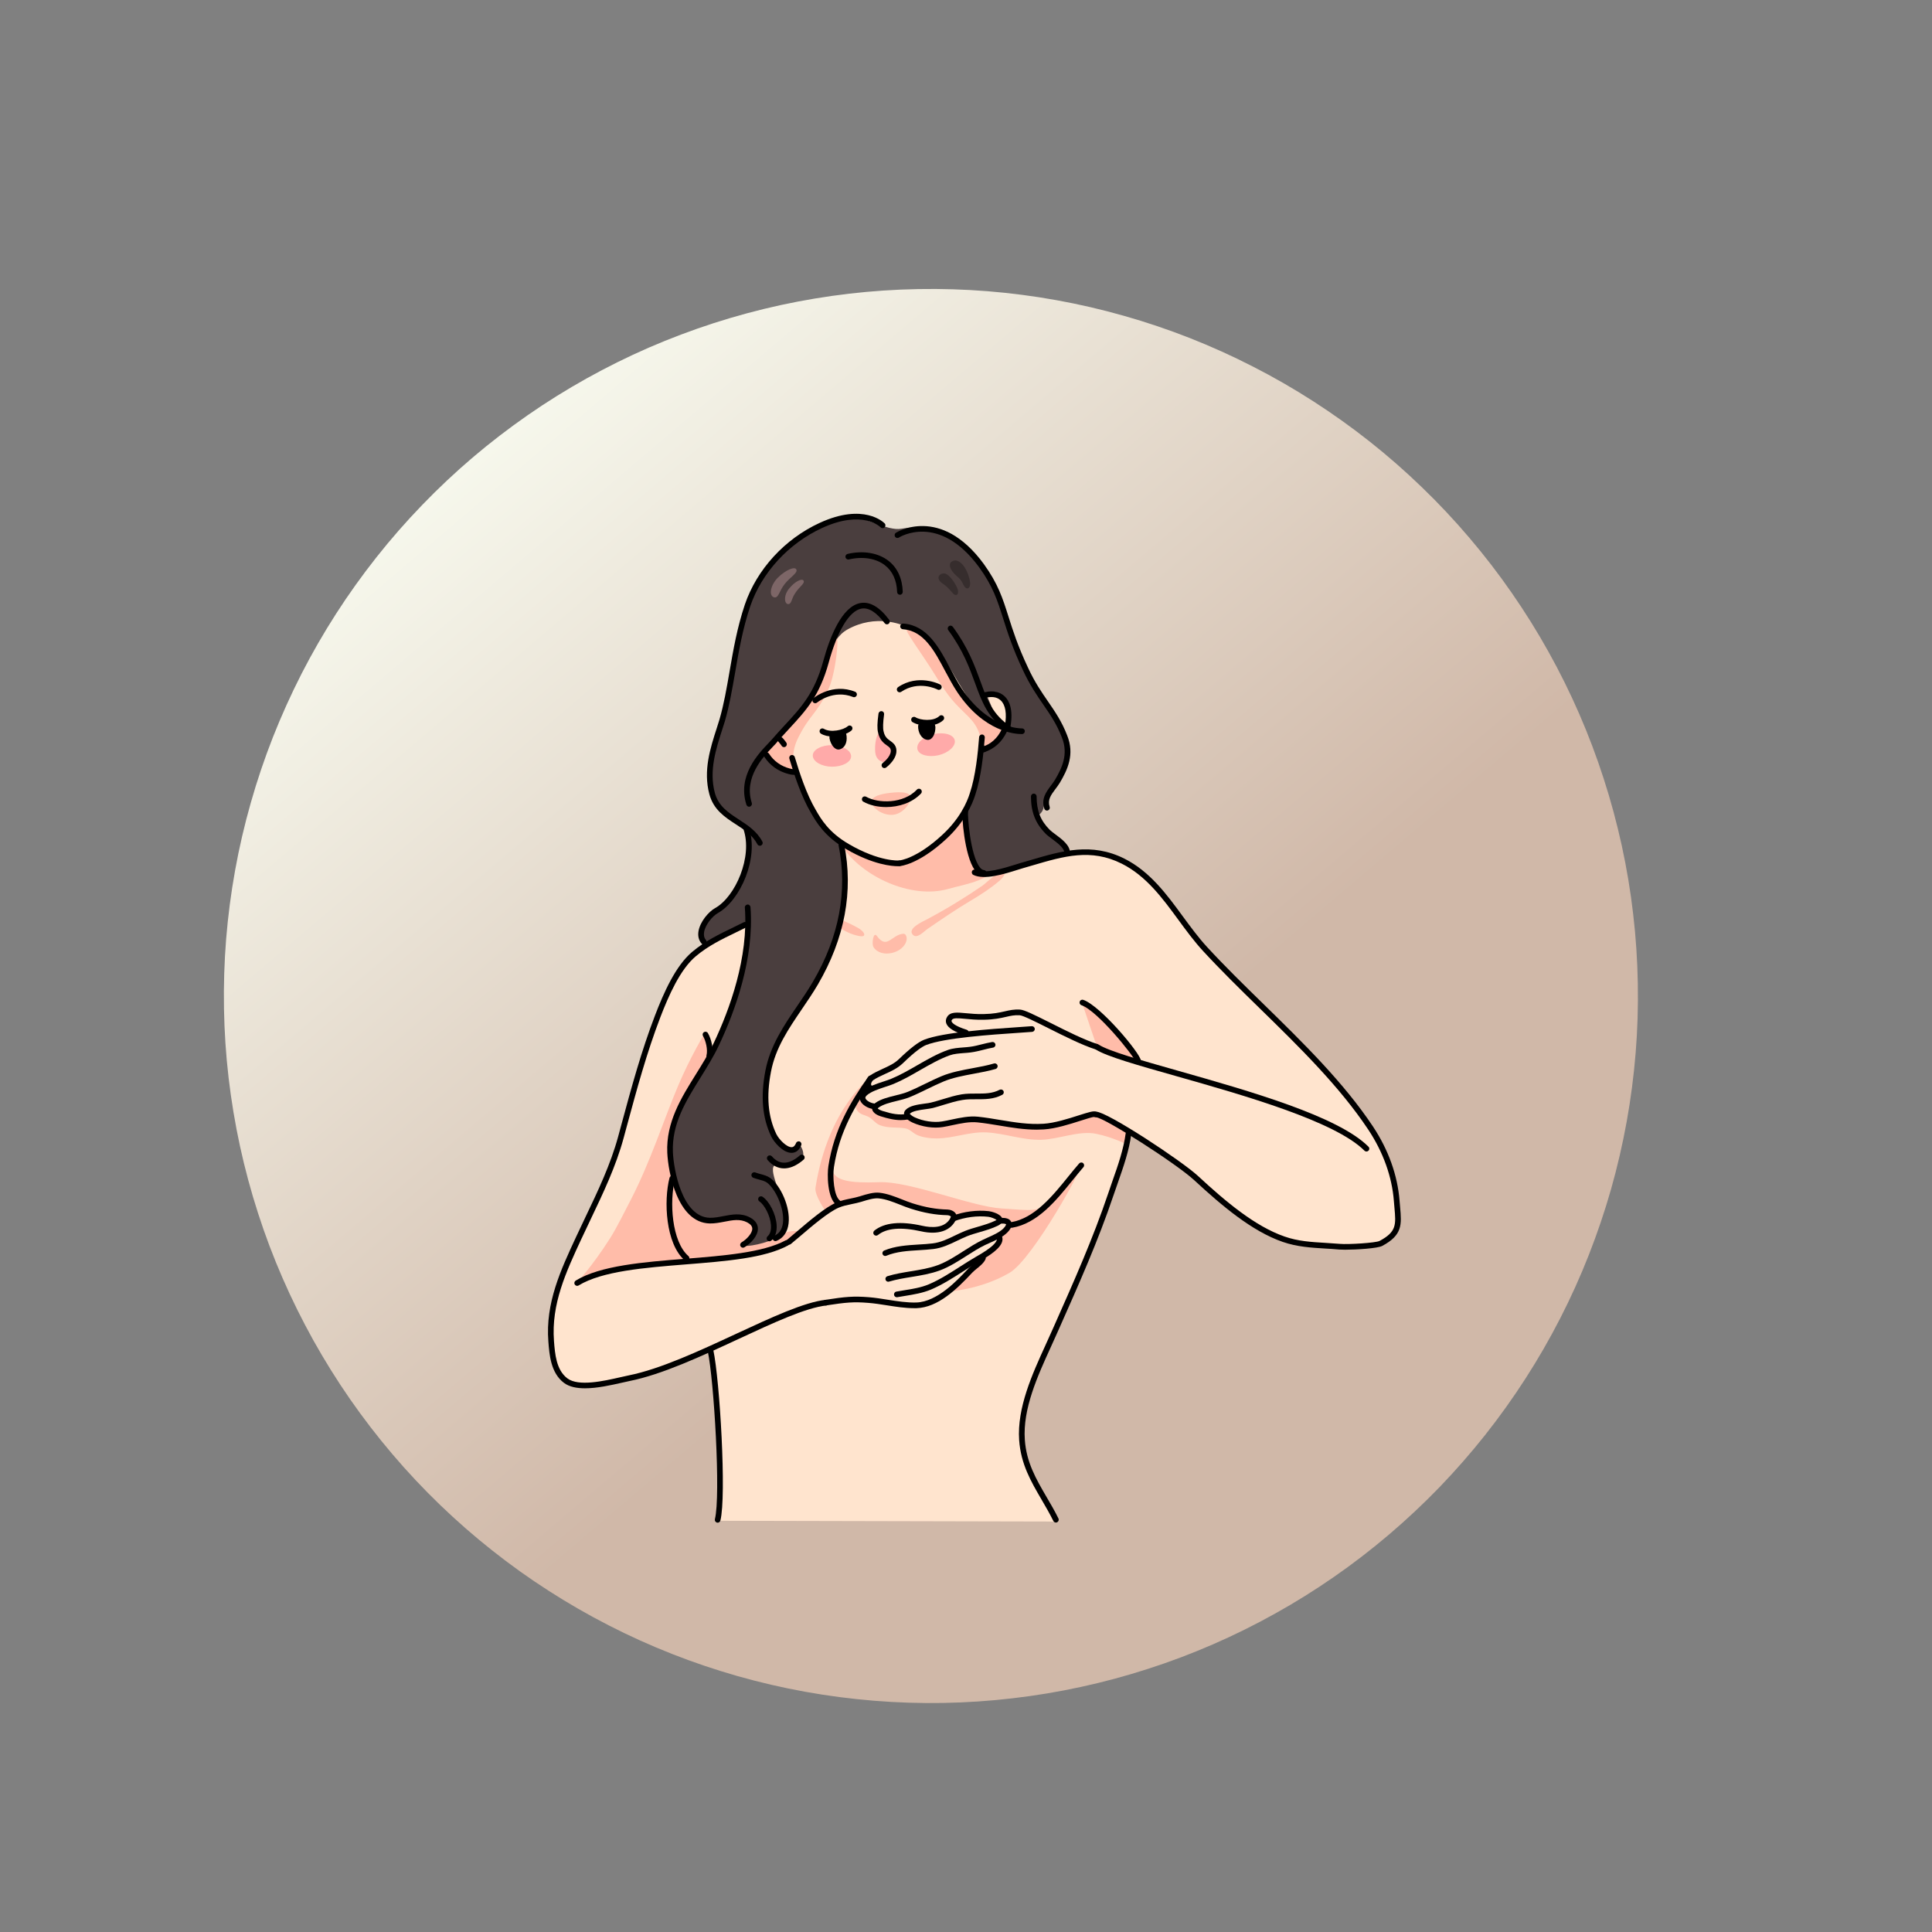 <svg xmlns="http://www.w3.org/2000/svg" xmlns:xlink="http://www.w3.org/1999/xlink" width="220" zoomAndPan="magnify" viewBox="0 0 165 165" height="220" preserveAspectRatio="xMidYMid meet" version="1.0"><rect x="0" y="0" width="165" height="165" fill="#808080" stroke="none"/><defs><clipPath id="6bb20b3d35"><path d="M 19 24 L 140 24 L 140 146 L 19 146 Z M 19 24 " clip-rule="nonzero"/></clipPath><clipPath id="62d8b3b73b"><path d="M -5.617 78.203 L 86.363 -0.059 L 164.621 91.922 L 72.641 170.18 Z M -5.617 78.203 " clip-rule="nonzero"/></clipPath><clipPath id="baa3d998f5"><path d="M -5.617 78.203 L 86.363 -0.059 L 164.621 91.922 L 72.641 170.18 Z M -5.617 78.203 " clip-rule="nonzero"/></clipPath><clipPath id="6a20fa8627"><path d="M 125.492 45.934 C 126.773 47.438 127.98 49.004 129.105 50.629 C 130.234 52.254 131.281 53.93 132.242 55.656 C 133.207 57.383 134.082 59.152 134.871 60.965 C 135.66 62.781 136.359 64.629 136.965 66.512 C 137.574 68.391 138.086 70.301 138.508 72.23 C 138.93 74.164 139.254 76.113 139.48 78.078 C 139.711 80.043 139.84 82.012 139.875 83.988 C 139.91 85.969 139.852 87.941 139.691 89.914 C 139.531 91.883 139.277 93.844 138.926 95.789 C 138.574 97.734 138.129 99.66 137.59 101.562 C 137.047 103.465 136.414 105.336 135.691 107.176 C 134.969 109.016 134.156 110.816 133.254 112.578 C 132.352 114.336 131.367 116.051 130.297 117.711 C 129.227 119.375 128.078 120.984 126.852 122.535 C 125.625 124.086 124.324 125.57 122.953 126.996 C 121.578 128.418 120.137 129.77 118.633 131.051 C 117.125 132.332 115.562 133.539 113.938 134.664 C 112.312 135.793 110.637 136.84 108.906 137.801 C 107.18 138.766 105.41 139.641 103.598 140.43 C 101.785 141.219 99.938 141.918 98.055 142.523 C 96.172 143.133 94.266 143.648 92.332 144.066 C 90.398 144.488 88.453 144.812 86.488 145.039 C 84.523 145.27 82.551 145.402 80.574 145.438 C 78.598 145.473 76.621 145.41 74.652 145.25 C 72.68 145.09 70.723 144.836 68.773 144.484 C 66.828 144.133 64.906 143.688 63.004 143.148 C 61.102 142.605 59.23 141.977 57.387 141.25 C 55.547 140.527 53.746 139.715 51.988 138.812 C 50.227 137.91 48.516 136.926 46.852 135.855 C 45.188 134.789 43.582 133.641 42.031 132.41 C 40.48 131.184 38.992 129.883 37.57 128.512 C 36.145 127.137 34.793 125.699 33.512 124.191 C 32.23 122.684 31.027 121.121 29.898 119.496 C 28.77 117.871 27.727 116.195 26.762 114.469 C 25.801 112.738 24.922 110.969 24.133 109.156 C 23.344 107.344 22.645 105.496 22.039 103.613 C 21.43 101.73 20.918 99.824 20.496 97.891 C 20.078 95.961 19.754 94.012 19.523 92.047 C 19.293 90.082 19.164 88.109 19.129 86.133 C 19.094 84.156 19.156 82.184 19.312 80.211 C 19.473 78.238 19.727 76.281 20.078 74.336 C 20.43 72.387 20.875 70.465 21.418 68.562 C 21.957 66.66 22.59 64.789 23.312 62.949 C 24.039 61.109 24.852 59.309 25.75 57.547 C 26.652 55.785 27.637 54.074 28.707 52.41 C 29.777 50.746 30.926 49.141 32.152 47.59 C 33.379 46.039 34.68 44.551 36.055 43.129 C 37.426 41.707 38.867 40.352 40.371 39.07 C 41.879 37.789 43.445 36.586 45.07 35.457 C 46.691 34.328 48.371 33.285 50.098 32.32 C 51.824 31.359 53.594 30.48 55.406 29.691 C 57.223 28.902 59.07 28.207 60.949 27.598 C 62.832 26.992 64.738 26.477 66.672 26.055 C 68.605 25.637 70.555 25.312 72.52 25.082 C 74.48 24.855 76.453 24.723 78.43 24.688 C 80.406 24.652 82.383 24.715 84.352 24.871 C 86.324 25.031 88.281 25.285 90.23 25.637 C 92.176 25.988 94.102 26.434 96.004 26.977 C 97.906 27.516 99.777 28.148 101.617 28.871 C 103.457 29.598 105.258 30.41 107.016 31.312 C 108.777 32.211 110.488 33.195 112.152 34.266 C 113.816 35.336 115.426 36.484 116.977 37.711 C 118.527 38.938 120.012 40.238 121.434 41.613 C 122.859 42.984 124.211 44.426 125.492 45.934 Z M 125.492 45.934 " clip-rule="nonzero"/></clipPath><linearGradient x1="1744.609" gradientTransform="matrix(0.61, 0.717, -0.717, 0.61, -864.324, -1379.872)" y1="244.834" x2="1925.543" gradientUnits="userSpaceOnUse" y2="244.834" id="760beaadb4"><stop stop-opacity="1" stop-color="rgb(96.5%, 96.899%, 92.499%)" offset="0"/><stop stop-opacity="1" stop-color="rgb(96.5%, 96.899%, 92.499%)" offset="0.125"/><stop stop-opacity="1" stop-color="rgb(96.5%, 96.899%, 92.499%)" offset="0.141"/><stop stop-opacity="1" stop-color="rgb(96.449%, 96.817%, 92.41%)" offset="0.148"/><stop stop-opacity="1" stop-color="rgb(96.271%, 96.521%, 92.091%)" offset="0.152"/><stop stop-opacity="1" stop-color="rgb(96.143%, 96.307%, 91.861%)" offset="0.156"/><stop stop-opacity="1" stop-color="rgb(96.013%, 96.092%, 91.631%)" offset="0.16"/><stop stop-opacity="1" stop-color="rgb(95.883%, 95.879%, 91.4%)" offset="0.164"/><stop stop-opacity="1" stop-color="rgb(95.753%, 95.663%, 91.168%)" offset="0.168"/><stop stop-opacity="1" stop-color="rgb(95.625%, 95.45%, 90.938%)" offset="0.172"/><stop stop-opacity="1" stop-color="rgb(95.496%, 95.235%, 90.707%)" offset="0.176"/><stop stop-opacity="1" stop-color="rgb(95.366%, 95.021%, 90.477%)" offset="0.18"/><stop stop-opacity="1" stop-color="rgb(95.236%, 94.806%, 90.245%)" offset="0.184"/><stop stop-opacity="1" stop-color="rgb(95.108%, 94.592%, 90.015%)" offset="0.188"/><stop stop-opacity="1" stop-color="rgb(94.978%, 94.377%, 89.784%)" offset="0.191"/><stop stop-opacity="1" stop-color="rgb(94.849%, 94.164%, 89.554%)" offset="0.195"/><stop stop-opacity="1" stop-color="rgb(94.719%, 93.95%, 89.322%)" offset="0.199"/><stop stop-opacity="1" stop-color="rgb(94.591%, 93.736%, 89.091%)" offset="0.203"/><stop stop-opacity="1" stop-color="rgb(94.461%, 93.521%, 88.861%)" offset="0.207"/><stop stop-opacity="1" stop-color="rgb(94.333%, 93.307%, 88.631%)" offset="0.211"/><stop stop-opacity="1" stop-color="rgb(94.203%, 93.092%, 88.4%)" offset="0.215"/><stop stop-opacity="1" stop-color="rgb(94.073%, 92.879%, 88.17%)" offset="0.219"/><stop stop-opacity="1" stop-color="rgb(93.944%, 92.664%, 87.938%)" offset="0.223"/><stop stop-opacity="1" stop-color="rgb(93.816%, 92.45%, 87.708%)" offset="0.227"/><stop stop-opacity="1" stop-color="rgb(93.686%, 92.235%, 87.477%)" offset="0.23"/><stop stop-opacity="1" stop-color="rgb(93.556%, 92.021%, 87.247%)" offset="0.234"/><stop stop-opacity="1" stop-color="rgb(93.427%, 91.806%, 87.015%)" offset="0.238"/><stop stop-opacity="1" stop-color="rgb(93.298%, 91.592%, 86.784%)" offset="0.242"/><stop stop-opacity="1" stop-color="rgb(93.169%, 91.377%, 86.554%)" offset="0.246"/><stop stop-opacity="1" stop-color="rgb(93.039%, 91.164%, 86.324%)" offset="0.25"/><stop stop-opacity="1" stop-color="rgb(92.909%, 90.95%, 86.092%)" offset="0.254"/><stop stop-opacity="1" stop-color="rgb(92.781%, 90.736%, 85.861%)" offset="0.258"/><stop stop-opacity="1" stop-color="rgb(92.651%, 90.521%, 85.631%)" offset="0.262"/><stop stop-opacity="1" stop-color="rgb(92.523%, 90.308%, 85.4%)" offset="0.266"/><stop stop-opacity="1" stop-color="rgb(92.393%, 90.092%, 85.168%)" offset="0.27"/><stop stop-opacity="1" stop-color="rgb(92.264%, 89.879%, 84.938%)" offset="0.273"/><stop stop-opacity="1" stop-color="rgb(92.134%, 89.664%, 84.708%)" offset="0.277"/><stop stop-opacity="1" stop-color="rgb(92.006%, 89.45%, 84.477%)" offset="0.281"/><stop stop-opacity="1" stop-color="rgb(91.876%, 89.235%, 84.245%)" offset="0.285"/><stop stop-opacity="1" stop-color="rgb(91.747%, 89.021%, 84.015%)" offset="0.289"/><stop stop-opacity="1" stop-color="rgb(91.617%, 88.806%, 83.784%)" offset="0.293"/><stop stop-opacity="1" stop-color="rgb(91.489%, 88.593%, 83.554%)" offset="0.297"/><stop stop-opacity="1" stop-color="rgb(91.359%, 88.377%, 83.322%)" offset="0.301"/><stop stop-opacity="1" stop-color="rgb(91.229%, 88.164%, 83.092%)" offset="0.305"/><stop stop-opacity="1" stop-color="rgb(91.1%, 87.95%, 82.861%)" offset="0.309"/><stop stop-opacity="1" stop-color="rgb(90.971%, 87.737%, 82.631%)" offset="0.312"/><stop stop-opacity="1" stop-color="rgb(90.842%, 87.521%, 82.401%)" offset="0.316"/><stop stop-opacity="1" stop-color="rgb(90.714%, 87.308%, 82.17%)" offset="0.32"/><stop stop-opacity="1" stop-color="rgb(90.584%, 87.093%, 81.938%)" offset="0.324"/><stop stop-opacity="1" stop-color="rgb(90.454%, 86.879%, 81.708%)" offset="0.328"/><stop stop-opacity="1" stop-color="rgb(90.324%, 86.664%, 81.477%)" offset="0.332"/><stop stop-opacity="1" stop-color="rgb(90.196%, 86.45%, 81.247%)" offset="0.336"/><stop stop-opacity="1" stop-color="rgb(90.067%, 86.235%, 81.015%)" offset="0.34"/><stop stop-opacity="1" stop-color="rgb(89.937%, 86.021%, 80.785%)" offset="0.344"/><stop stop-opacity="1" stop-color="rgb(89.807%, 85.806%, 80.554%)" offset="0.348"/><stop stop-opacity="1" stop-color="rgb(89.679%, 85.593%, 80.324%)" offset="0.352"/><stop stop-opacity="1" stop-color="rgb(89.549%, 85.378%, 80.092%)" offset="0.355"/><stop stop-opacity="1" stop-color="rgb(89.421%, 85.164%, 79.861%)" offset="0.359"/><stop stop-opacity="1" stop-color="rgb(89.291%, 84.949%, 79.631%)" offset="0.363"/><stop stop-opacity="1" stop-color="rgb(89.162%, 84.735%, 79.401%)" offset="0.367"/><stop stop-opacity="1" stop-color="rgb(89.032%, 84.521%, 79.169%)" offset="0.371"/><stop stop-opacity="1" stop-color="rgb(88.904%, 84.308%, 78.938%)" offset="0.375"/><stop stop-opacity="1" stop-color="rgb(88.774%, 84.093%, 78.708%)" offset="0.379"/><stop stop-opacity="1" stop-color="rgb(88.644%, 83.879%, 78.477%)" offset="0.383"/><stop stop-opacity="1" stop-color="rgb(88.515%, 83.664%, 78.246%)" offset="0.387"/><stop stop-opacity="1" stop-color="rgb(88.387%, 83.45%, 78.015%)" offset="0.391"/><stop stop-opacity="1" stop-color="rgb(88.257%, 83.235%, 77.785%)" offset="0.395"/><stop stop-opacity="1" stop-color="rgb(88.127%, 83.022%, 77.554%)" offset="0.398"/><stop stop-opacity="1" stop-color="rgb(87.997%, 82.806%, 77.322%)" offset="0.402"/><stop stop-opacity="1" stop-color="rgb(87.869%, 82.593%, 77.092%)" offset="0.406"/><stop stop-opacity="1" stop-color="rgb(87.74%, 82.378%, 76.862%)" offset="0.41"/><stop stop-opacity="1" stop-color="rgb(87.611%, 82.164%, 76.631%)" offset="0.414"/><stop stop-opacity="1" stop-color="rgb(87.482%, 81.949%, 76.399%)" offset="0.418"/><stop stop-opacity="1" stop-color="rgb(87.352%, 81.735%, 76.169%)" offset="0.422"/><stop stop-opacity="1" stop-color="rgb(87.222%, 81.522%, 75.938%)" offset="0.426"/><stop stop-opacity="1" stop-color="rgb(87.094%, 81.308%, 75.708%)" offset="0.43"/><stop stop-opacity="1" stop-color="rgb(86.964%, 81.093%, 75.478%)" offset="0.434"/><stop stop-opacity="1" stop-color="rgb(86.835%, 80.879%, 75.247%)" offset="0.438"/><stop stop-opacity="1" stop-color="rgb(86.705%, 80.664%, 75.015%)" offset="0.441"/><stop stop-opacity="1" stop-color="rgb(86.577%, 80.45%, 74.785%)" offset="0.445"/><stop stop-opacity="1" stop-color="rgb(86.447%, 80.235%, 74.554%)" offset="0.449"/><stop stop-opacity="1" stop-color="rgb(86.317%, 80.022%, 74.324%)" offset="0.453"/><stop stop-opacity="1" stop-color="rgb(86.188%, 79.807%, 74.092%)" offset="0.457"/><stop stop-opacity="1" stop-color="rgb(86.06%, 79.593%, 73.862%)" offset="0.461"/><stop stop-opacity="1" stop-color="rgb(85.93%, 79.378%, 73.631%)" offset="0.465"/><stop stop-opacity="1" stop-color="rgb(85.802%, 79.164%, 73.401%)" offset="0.469"/><stop stop-opacity="1" stop-color="rgb(85.672%, 78.949%, 73.169%)" offset="0.473"/><stop stop-opacity="1" stop-color="rgb(85.542%, 78.735%, 72.939%)" offset="0.477"/><stop stop-opacity="1" stop-color="rgb(85.413%, 78.522%, 72.708%)" offset="0.48"/><stop stop-opacity="1" stop-color="rgb(85.284%, 78.308%, 72.478%)" offset="0.484"/><stop stop-opacity="1" stop-color="rgb(85.155%, 78.093%, 72.246%)" offset="0.488"/><stop stop-opacity="1" stop-color="rgb(85.025%, 77.879%, 72.015%)" offset="0.492"/><stop stop-opacity="1" stop-color="rgb(84.895%, 77.664%, 71.785%)" offset="0.496"/><stop stop-opacity="1" stop-color="rgb(84.767%, 77.451%, 71.555%)" offset="0.5"/><stop stop-opacity="1" stop-color="rgb(84.637%, 77.235%, 71.323%)" offset="0.504"/><stop stop-opacity="1" stop-color="rgb(84.508%, 77.022%, 71.092%)" offset="0.508"/><stop stop-opacity="1" stop-color="rgb(84.378%, 76.807%, 70.862%)" offset="0.512"/><stop stop-opacity="1" stop-color="rgb(84.25%, 76.593%, 70.631%)" offset="0.516"/><stop stop-opacity="1" stop-color="rgb(84.12%, 76.378%, 70.399%)" offset="0.52"/><stop stop-opacity="1" stop-color="rgb(83.992%, 76.164%, 70.169%)" offset="0.523"/><stop stop-opacity="1" stop-color="rgb(83.862%, 75.949%, 69.939%)" offset="0.527"/><stop stop-opacity="1" stop-color="rgb(83.733%, 75.735%, 69.708%)" offset="0.531"/><stop stop-opacity="1" stop-color="rgb(83.603%, 75.522%, 69.478%)" offset="0.535"/><stop stop-opacity="1" stop-color="rgb(83.475%, 75.308%, 69.247%)" offset="0.539"/><stop stop-opacity="1" stop-color="rgb(83.345%, 75.093%, 69.016%)" offset="0.543"/><stop stop-opacity="1" stop-color="rgb(83.215%, 74.879%, 68.785%)" offset="0.547"/><stop stop-opacity="1" stop-color="rgb(83.086%, 74.664%, 68.555%)" offset="0.551"/><stop stop-opacity="1" stop-color="rgb(82.957%, 74.451%, 68.324%)" offset="0.555"/><stop stop-opacity="1" stop-color="rgb(82.828%, 74.236%, 68.092%)" offset="0.559"/><stop stop-opacity="1" stop-color="rgb(82.698%, 74.022%, 67.862%)" offset="0.562"/><stop stop-opacity="1" stop-color="rgb(82.568%, 73.807%, 67.632%)" offset="0.566"/><stop stop-opacity="1" stop-color="rgb(82.44%, 73.593%, 67.401%)" offset="0.57"/><stop stop-opacity="1" stop-color="rgb(82.31%, 73.378%, 67.169%)" offset="0.574"/><stop stop-opacity="1" stop-color="rgb(82.182%, 73.164%, 66.939%)" offset="0.578"/><stop stop-opacity="1" stop-color="rgb(82.053%, 72.949%, 66.708%)" offset="0.582"/><stop stop-opacity="1" stop-color="rgb(81.923%, 72.736%, 66.478%)" offset="0.586"/><stop stop-opacity="1" stop-color="rgb(81.793%, 72.522%, 66.246%)" offset="0.59"/><stop stop-opacity="1" stop-color="rgb(81.665%, 72.308%, 66.016%)" offset="0.594"/><stop stop-opacity="1" stop-color="rgb(81.631%, 72.253%, 65.958%)" offset="0.625"/><stop stop-opacity="1" stop-color="rgb(81.599%, 72.198%, 65.9%)" offset="0.75"/><stop stop-opacity="1" stop-color="rgb(81.599%, 72.198%, 65.9%)" offset="1"/></linearGradient><clipPath id="e0daa1ea81"><path d="M 46.574 53 L 119.633 53 L 119.633 130 L 46.574 130 Z M 46.574 53 " clip-rule="nonzero"/></clipPath><clipPath id="de0d86c47b"><path d="M 46.574 78 L 71 78 L 71 119 L 46.574 119 Z M 46.574 78 " clip-rule="nonzero"/></clipPath><clipPath id="76f2752337"><path d="M 82.879 72.484 L 119.633 72.484 L 119.633 106.777 L 82.879 106.777 Z M 82.879 72.484 " clip-rule="nonzero"/></clipPath><clipPath id="1339cfefb7"><path d="M 60 115 L 62 115 L 62 130.098 L 60 130.098 Z M 60 115 " clip-rule="nonzero"/></clipPath><clipPath id="c9c87f55ee"><path d="M 87 96 L 97 96 L 97 130.098 L 87 130.098 Z M 87 96 " clip-rule="nonzero"/></clipPath></defs><g clip-path="url(#6bb20b3d35)"><g clip-path="url(#62d8b3b73b)"><g clip-path="url(#baa3d998f5)"><g clip-path="url(#6a20fa8627)"><path fill="url(#760beaadb4)" d="M 89.176 -34.977 L -40.539 75.387 L 69.828 205.102 L 199.543 94.734 Z M 89.176 -34.977 " fill-rule="nonzero"/></g></g></g></g><path fill="#4a3e3e" d="M 61.848 61.195 C 62.867 58.316 62.422 53.699 64.676 49.918 C 66.711 46.52 70.316 44.387 72.59 44.141 C 73.754 44.016 75.742 45.391 76.992 45.152 C 78.5 44.891 80.844 44.84 82.129 46.344 C 82.656 46.953 84.508 48.957 85.207 50.727 C 85.902 52.445 87.402 56.898 88.207 58.195 C 89.012 59.492 91.52 62.863 91.211 64.742 C 91.18 64.953 90.293 66.75 89.602 67.691 C 88.945 68.586 89.414 69.137 88.625 69.672 C 88.547 69.727 88.945 70.328 89.367 70.863 C 89.695 71.277 90.266 71.648 90.594 72.016 C 91.016 72.492 91.156 72.918 91.156 72.918 C 91.156 72.918 71.777 107.129 63.934 108.801 C 62.02 109.207 55.523 105.086 55.941 99 C 56.543 90.281 64.633 78.535 63.863 78.844 C 63.398 79.027 60.301 80.656 60.301 80.656 C 60.301 80.656 59.336 79.852 60.164 78.777 C 60.809 77.938 61.523 77.664 62.254 76.824 C 62.648 76.371 63.168 75.48 63.418 74.863 C 63.648 74.285 63.844 73.484 63.902 72.809 C 64.004 71.676 63.859 70.75 63.828 70.723 C 62.82 69.91 61.492 69.699 60.863 67.762 C 60.172 65.578 61.852 61.246 61.848 61.195 " fill-opacity="1" fill-rule="evenodd"/><g clip-path="url(#e0daa1ea81)"><path fill="#ffe4ce" d="M 71.93 72.086 C 71.93 72.086 70.07 70.52 69.371 69.262 C 68.668 67.953 67.887 66.027 67.887 66.027 C 67.887 66.027 67.324 66.039 66.727 65.691 C 66.727 65.691 66.352 65.066 67.602 62.418 C 68.145 61.285 68.84 60.133 69.617 58.816 C 70.695 56.957 70.754 54.645 72.395 53.75 C 74.809 52.414 77.004 53.355 77.324 53.477 C 77.645 53.594 78.789 53.777 79.609 54.766 C 80.789 56.227 81.977 58.715 83.047 60.137 C 83.527 60.801 83.891 62.762 83.891 62.762 L 83.742 64.215 C 83.742 64.215 83.652 65.762 83.203 67.297 C 82.754 68.832 82.375 69.5 82.375 69.5 C 82.375 69.5 82.492 71.23 82.84 72.57 C 83.148 73.762 83.66 74.574 84.09 74.625 C 84.84 74.707 86.039 74.184 87.234 73.93 C 90.219 73.297 92.914 71.715 96.434 73.781 C 98.004 74.699 99.168 76.258 100.508 78.059 C 101.285 79.102 102.25 80.422 103.062 81.23 C 109.117 87.262 114.695 92.32 117.422 96.859 C 118.242 98.227 118.77 99.898 119.016 101.094 C 119.047 101.246 119.168 102.543 119.293 103.438 C 119.43 104.402 119.539 104.984 118.648 105.648 C 118.352 105.871 118.242 106.062 117.785 106.188 C 116.742 106.469 115.09 106.492 113.801 106.457 C 112.375 106.414 111.078 106.301 110.254 106.082 C 106.746 105.16 104.059 102.328 101.398 99.969 C 100.07 98.793 98.668 98.047 97.699 97.438 C 96.938 96.957 96.457 96.441 96.43 96.68 C 96.328 97.656 95.723 99.484 95.352 100.648 C 94.262 104.051 92.684 108.023 90.961 111.777 C 88.984 116.086 86.938 120.137 87.293 123.086 C 87.637 125.957 90.227 129.945 90.227 129.945 L 61.18 129.879 C 61.18 129.879 61.508 126.797 61.418 123.512 C 61.312 119.523 60.773 115.199 60.652 115.223 C 60.461 115.258 58.379 116.27 56.07 117.055 C 54.906 117.453 53.848 117.672 52.625 117.922 C 51.32 118.191 50.059 118.445 49.07 118.23 C 48.258 118.059 47.965 117.738 47.566 117.047 C 46.812 115.73 46.711 112.746 47.797 109.473 C 48.68 106.812 50.16 104.02 51.309 101.605 C 52.078 99.984 52.676 98.492 52.922 97.48 C 53.285 96.012 53.875 93.98 54.348 92.422 C 55.586 88.348 56.293 85.207 58.699 81.992 C 60.016 80.234 63.895 78.926 63.895 78.926 C 63.895 78.926 63.914 80.262 63.66 81.785 C 63.359 83.582 62.727 85.738 61.852 87.68 C 61.488 88.492 60.926 89.801 60.512 90.547 C 59.711 91.992 58.922 92.918 58.301 94.086 C 57.461 95.66 56.938 97.418 57.246 99.051 C 57.789 101.941 58.305 103.406 59.762 104.066 C 60.852 104.559 61.934 104.047 62.832 103.973 C 63.527 103.914 64.188 104.324 64.188 104.324 C 64.188 104.324 64.66 104.719 64.473 105.227 C 64.285 105.734 63.438 106.359 63.438 106.359 C 63.438 106.359 64.391 106.641 65.277 106.352 C 66.168 106.066 66.996 105.211 66.996 105.211 C 66.996 105.211 67.234 103.98 66.949 103.023 C 66.414 101.238 65.348 99.219 66.582 99.492 C 67.23 99.633 67.973 99.465 68.473 98.945 C 68.762 98.645 68.531 98.008 68.25 97.715 C 67.934 97.383 68.121 98.109 67.785 98.191 C 67.387 98.285 66.469 97.742 66.137 97.168 C 65.902 96.766 65.527 95.844 65.391 94.844 C 65.262 93.926 65.363 92.93 65.438 92.504 C 65.641 91.359 66 90.023 66.461 89.004 C 67.664 86.344 69.508 84.301 70.699 81.969 C 71.91 79.594 72.098 76.508 72.098 76.508 C 72.098 76.508 72.203 75.312 72.16 74.203 C 72.121 73.098 71.93 72.086 71.93 72.086 " fill-opacity="1" fill-rule="evenodd"/></g><path fill="#ffaaa9" d="M 76.34 63.836 C 76.301 63.48 75.934 63.363 75.695 63.082 C 75.52 62.848 75.477 62.441 75.273 62.461 C 74.82 62.512 74.684 63.652 74.75 64.262 C 74.816 64.871 75.254 65.129 75.656 65.086 C 76.062 65.043 76.406 64.441 76.34 63.836 " fill-opacity="1" fill-rule="evenodd"/><path fill="#ffaaa9" d="M 69.414 64.531 C 69.406 64.02 70.184 63.625 71.055 63.637 C 71.922 63.645 72.684 64.074 72.688 64.586 C 72.695 65.098 71.918 65.488 71.047 65.48 C 70.18 65.473 69.418 65.043 69.414 64.531 " fill-opacity="1" fill-rule="evenodd"/><path fill="#ffaaa9" d="M 81.539 63.223 C 81.434 62.719 80.594 62.504 79.746 62.699 C 78.848 62.898 78.242 63.473 78.348 63.977 C 78.453 64.477 79.297 64.695 80.145 64.5 C 80.992 64.305 81.645 63.723 81.539 63.223 " fill-opacity="1" fill-rule="evenodd"/><path fill="#362d2d" d="M 82.383 50.109 C 82.141 49.777 82.227 49.613 81.668 49.16 C 81.156 48.703 80.891 48.117 81.379 47.91 C 81.672 47.777 81.996 47.945 82.293 48.324 C 82.473 48.562 82.668 48.949 82.754 49.301 C 83.066 50.293 82.566 50.398 82.383 50.109 " fill-opacity="1" fill-rule="evenodd"/><path fill="#362d2d" d="M 81.48 50.77 C 81.367 50.68 81.246 50.488 80.961 50.211 C 80.672 49.883 80.25 49.773 80.16 49.426 C 80.078 49.129 80.461 48.883 80.781 49 C 81.211 49.211 81.648 49.934 81.793 50.328 C 81.875 50.625 81.805 50.941 81.48 50.77 " fill-opacity="1" fill-rule="evenodd"/><path fill="#7d6667" d="M 66.449 49.316 C 67.098 48.684 67.879 48.344 68.012 48.637 C 68.148 48.93 67.516 49.254 67.02 49.871 C 66.527 50.488 66.496 51.156 66.07 51 C 65.645 50.84 65.805 49.949 66.449 49.316 " fill-opacity="1" fill-rule="evenodd"/><path fill="#7d6667" d="M 67.418 50.238 C 67.871 49.676 68.5 49.352 68.629 49.594 C 68.754 49.836 68.273 50.094 67.922 50.645 C 67.566 51.145 67.621 51.652 67.258 51.586 C 66.938 51.469 66.961 50.746 67.418 50.238 " fill-opacity="1" fill-rule="evenodd"/><path fill="#ffbca9" d="M 74.438 68.5 C 74.391 68.043 75.133 67.809 76.039 67.711 C 76.949 67.613 77.719 67.633 77.766 68.09 C 77.816 68.543 77.152 69.488 76.293 69.582 C 75.383 69.68 74.492 69.004 74.438 68.5 " fill-opacity="1" fill-rule="evenodd"/><path fill="#ffe4ce" d="M 84.785 60.613 C 84.504 59.879 84.168 59.145 84.168 59.145 C 84.168 59.145 85.555 58.738 85.887 59.934 C 86.273 61.121 85.672 62.672 85.418 62.699 C 85.414 62.648 85.07 61.352 84.785 60.613 " fill-opacity="1" fill-rule="evenodd"/><path fill="#ffbca9" d="M 65.309 64.41 C 65.309 64.41 65.688 64.113 66.25 63.18 C 66.867 62.242 68.695 60.711 69.457 59.246 C 70.047 58.055 71.133 54.348 71.383 54.32 C 71.738 54.281 71.34 57.711 70.707 58.957 C 69.66 61.121 69.184 60.965 68.133 63.078 C 67.418 64.539 67.875 65.926 67.875 65.926 C 67.875 65.926 67.164 65.953 66.512 65.613 C 65.906 65.215 65.309 64.41 65.309 64.41 " fill-opacity="1" fill-rule="evenodd"/><path fill="#ffbca9" d="M 77.441 53.617 C 77.645 53.594 78.418 53.664 79.402 54.738 C 80.449 55.906 81.582 58.398 82.137 59.262 C 82.93 60.457 85.832 62.246 85.832 62.246 C 85.832 62.246 84.984 63.875 84.039 63.668 C 83.621 63.562 84.016 62.492 82.703 61.199 C 81.387 59.906 81.109 59.68 79.871 57.66 C 78.629 55.641 77.094 53.703 77.441 53.617 " fill-opacity="1" fill-rule="evenodd"/><path fill="#ffbca9" d="M 71.816 72.137 C 73.555 74.848 77.781 76.824 80.98 75.918 C 81.879 75.664 82.738 75.52 83.609 75.164 C 83.73 75.109 84.406 74.832 84.41 74.664 C 84.414 74.633 83.867 74.535 83.777 74.445 C 83.438 74.113 83.086 73.621 82.938 73.156 C 82.641 72.227 82.738 71.199 82.445 70.273 C 82.398 70.125 82.441 69.43 82.363 69.363 C 82.328 69.336 81.922 69.957 81.898 70.023 C 81.734 70.441 81.336 70.816 81.031 71.125 C 80.059 72.133 78.289 73.242 77.203 73.742 C 76.762 73.945 74.391 73.371 73.383 72.945 C 72.996 72.785 72.676 72.531 72.312 72.344 C 72.215 72.293 71.727 72 71.816 72.137 " fill-opacity="1" fill-rule="evenodd"/><path fill="#ffbca9" d="M 60.184 88.25 C 60.184 88.25 60.488 88.734 60.59 89.238 C 60.688 89.738 60.699 90.242 60.414 90.742 C 60.125 91.242 58.289 93.5 57.707 95.473 C 57.129 97.449 57.258 99.59 57.566 100.594 C 57.871 101.602 58.398 103.828 60.191 104.215 C 61.648 104.531 62.012 103.301 64.125 104.242 C 64.539 104.426 64.512 104.996 64.355 105.348 C 64.109 105.914 63.465 106.301 63.516 106.379 C 63.609 106.512 65.551 106.246 66.555 105.543 C 67.445 104.922 68.535 105.148 68.34 105.289 C 67.895 105.609 68.148 105.918 66.613 106.398 C 65.078 106.879 63.934 107.258 62.863 107.383 C 61.789 107.508 60.164 107.797 59.492 107.754 C 58.82 107.711 56.777 107.879 55.922 107.949 C 55.066 108.023 52.582 108.402 51.863 108.602 C 51.148 108.801 49.578 109.457 49.254 109.598 C 49.16 109.637 50.527 108.25 52.133 105.703 C 52.699 104.797 53.32 103.531 53.887 102.438 C 55.566 99.176 56.695 95.617 57.898 92.766 C 58.953 90.266 60.184 88.25 60.184 88.25 " fill-opacity="1" fill-rule="evenodd"/><path fill="#ffbca9" d="M 74.355 92.008 C 74.355 92.008 73.785 92.914 73.512 93.418 C 73.242 93.926 72.59 94.914 72.32 95.469 C 72.055 96.023 71.641 96.945 71.453 97.648 C 71.27 98.352 70.824 99.59 71.176 100.18 C 71.531 100.77 72.449 101.066 75.082 100.965 C 77.711 100.859 82.941 103.043 85.535 103.207 C 88.129 103.371 88.73 103.566 89.73 102.527 C 90.73 101.488 91.457 100.449 92.152 99.762 C 92.852 99.074 88.262 107.504 86.223 108.699 C 83.711 110.172 80.926 110.309 80.926 110.309 C 80.926 110.309 81.598 110.008 82.723 108.637 C 83.168 108.094 83.34 108.062 83.723 107.793 C 83.988 107.609 84.02 107.254 84.273 107.07 C 84.598 106.836 85.012 106.406 85.281 106.191 C 85.469 106.043 85.246 105.625 85.398 105.5 C 86.207 104.828 86.418 104.477 85.965 104.258 C 85.855 104.203 85.582 104.168 85.402 104.082 C 84.98 103.883 84.52 103.613 83.895 103.609 C 83.387 103.602 82.875 103.727 82.336 103.824 C 82.105 103.867 81.859 103.98 81.621 103.957 C 81.324 103.926 81.344 103.531 81.039 103.496 C 80.602 103.449 80.117 103.504 79.691 103.434 C 77.594 103.086 75.785 102.238 75.562 102.172 C 74.895 101.973 73.867 102.246 72.707 102.488 C 71.727 102.695 70.535 103.48 70.535 103.48 C 70.535 103.48 69.543 102.074 69.645 101.434 C 70.734 94.559 74.355 92.008 74.355 92.008 " fill-opacity="1" fill-rule="evenodd"/><path fill="#ffbca9" d="M 96.438 96.625 C 96.438 96.625 95.645 96.117 95.289 95.898 C 94.832 95.621 94.188 95.172 93.645 95.102 C 93.203 95.043 92.727 95.258 92.273 95.402 C 91.242 95.738 90.215 96.262 89.156 96.289 C 87.688 96.324 86.199 96.035 84.762 95.848 C 84.227 95.777 83.684 95.551 83.141 95.555 C 82.051 95.559 81.008 96.062 79.891 96.066 C 79.402 96.07 78.824 96.105 78.371 95.898 C 78.094 95.773 77.73 95.398 77.445 95.34 C 76.641 95.168 75.801 95.438 74.984 95.02 C 74.891 94.973 74.656 94.863 74.621 94.754 C 74.586 94.648 74.82 94.605 74.742 94.516 C 74.598 94.344 74.004 94.238 73.766 94.051 C 73.625 93.941 73.598 93.562 73.527 93.574 C 72.969 93.637 72.98 94.52 73.219 94.855 C 73.484 95.223 73.871 95.203 74.23 95.414 C 74.559 95.609 74.77 95.945 75.133 96.09 C 75.84 96.367 76.566 96.25 77.281 96.359 C 77.664 96.414 77.934 96.73 78.277 96.91 C 78.734 97.141 79.48 97.23 79.988 97.227 C 81.43 97.223 82.785 96.641 84.234 96.711 C 85.828 96.793 87.316 97.379 88.922 97.34 C 90.41 97.305 92.18 96.527 93.625 96.832 C 94.293 96.973 94.914 97.168 95.539 97.426 C 95.668 97.48 96.234 97.715 96.234 97.715 L 96.438 96.625 " fill-opacity="1" fill-rule="evenodd"/><path fill="#ffbca9" d="M 92.395 85.602 C 92.395 85.602 93.047 85.867 93.543 86.285 C 94.043 86.707 94.617 87.285 95.035 87.734 C 95.457 88.188 95.613 88.406 96.094 88.969 C 96.574 89.531 97.242 90.699 97.242 90.699 C 97.242 90.699 95.75 90.246 94.973 89.969 C 94.195 89.688 93.684 89.406 93.684 89.406 L 92.395 85.602 " fill-opacity="1" fill-rule="evenodd"/><path fill="#ffbca9" d="M 74.891 79.938 C 75.766 81.145 76.152 79.801 77.16 79.746 C 77.398 79.734 77.457 80.105 77.43 80.266 C 77.215 81.426 75.215 81.895 74.594 80.875 C 74.438 80.625 74.578 79.508 74.891 79.938 " fill-opacity="1" fill-rule="evenodd"/><path fill="#ffbca9" d="M 77.973 79.844 C 77.426 79.309 78.812 78.703 79.18 78.508 C 80.828 77.633 82.406 76.668 83.941 75.613 C 84.195 75.441 85.375 74.254 85.707 74.465 C 86 74.648 85.449 75.145 85.32 75.254 C 84.562 75.887 83.785 76.395 82.93 76.902 C 81.652 77.66 80.445 78.488 79.234 79.32 C 78.891 79.555 78.332 80.199 77.973 79.844 " fill-opacity="1" fill-rule="evenodd"/><path fill="#ffbca9" d="M 71.812 78.551 C 71.812 78.551 72.512 78.82 73.258 79.234 C 73.398 79.309 73.949 79.676 73.777 79.906 C 73.66 80.059 73.004 79.855 72.844 79.801 C 72.16 79.57 71.641 79.18 71.641 79.18 L 71.812 78.551 " fill-opacity="1" fill-rule="evenodd"/><path fill="#000000" d="M 76.672 73.977 C 76.203 73.977 74.586 73.867 72.273 72.52 C 70.414 71.445 69.688 70.172 69.254 69.414 C 68.438 68.043 67.812 66.121 67.414 64.793 C 67.375 64.664 67.445 64.527 67.574 64.488 C 67.703 64.453 67.836 64.523 67.875 64.652 C 68.266 65.957 68.879 67.844 69.668 69.168 C 70.109 69.938 70.766 71.09 72.512 72.098 C 75.094 73.602 76.754 73.492 76.77 73.488 C 76.902 73.477 77.02 73.578 77.027 73.711 C 77.039 73.844 76.941 73.961 76.809 73.973 C 76.797 73.973 76.75 73.977 76.672 73.977 " fill-opacity="1" fill-rule="nonzero"/><path fill="#000000" d="M 75.531 65.598 C 75.457 65.598 75.387 65.566 75.336 65.5 C 75.258 65.391 75.281 65.242 75.391 65.16 C 75.605 65 76.148 64.488 76.07 64.035 C 76.039 63.875 75.941 63.801 75.746 63.664 C 75.484 63.477 75.129 63.223 74.992 62.57 C 74.906 62.238 74.918 61.734 75.027 60.941 C 75.047 60.812 75.168 60.719 75.301 60.734 C 75.434 60.754 75.523 60.875 75.504 61.008 C 75.41 61.719 75.395 62.191 75.461 62.457 C 75.562 62.938 75.789 63.098 76.023 63.266 C 76.234 63.418 76.473 63.586 76.543 63.945 C 76.695 64.793 75.715 65.523 75.676 65.551 C 75.633 65.582 75.582 65.598 75.531 65.598 " fill-opacity="1" fill-rule="nonzero"/><path fill="#000000" d="M 70.844 63.066 C 70.781 62.508 71.133 62.734 71.531 62.641 C 71.938 62.598 72.238 62.25 72.301 62.859 C 72.367 63.465 72.109 63.902 71.707 64 C 71.309 64.094 70.953 63.621 70.844 63.066 " fill-opacity="1" fill-rule="evenodd"/><path fill="#000000" d="M 64.898 72.23 C 64.809 72.23 64.727 72.184 64.684 72.102 C 64.281 71.332 63.586 70.879 62.848 70.402 C 61.906 69.789 60.938 69.156 60.582 67.828 C 60.043 65.812 60.664 63.891 61.211 62.195 C 61.293 61.941 61.371 61.695 61.445 61.449 C 61.82 60.164 62.055 58.801 62.305 57.359 C 62.625 55.5 62.957 53.582 63.617 51.621 C 64.637 48.625 67.027 46.02 70.012 44.652 C 73.781 42.922 75.48 44.625 75.551 44.699 C 75.645 44.793 75.641 44.949 75.547 45.039 C 75.453 45.133 75.301 45.133 75.207 45.035 C 75.145 44.973 73.648 43.516 70.215 45.09 C 67.348 46.406 65.051 48.906 64.074 51.777 C 63.426 53.699 63.098 55.602 62.781 57.441 C 62.527 58.898 62.289 60.273 61.91 61.586 C 61.832 61.84 61.754 62.09 61.668 62.348 C 61.145 63.977 60.547 65.824 61.047 67.703 C 61.355 68.852 62.207 69.406 63.109 69.992 C 63.867 70.488 64.648 70.996 65.109 71.879 C 65.172 71.996 65.125 72.141 65.008 72.203 C 64.973 72.223 64.934 72.23 64.898 72.23 " fill-opacity="1" fill-rule="nonzero"/><path fill="#000000" d="M 69.625 60.059 C 69.555 60.059 69.484 60.027 69.438 59.969 C 69.352 59.863 69.367 59.711 69.473 59.629 C 69.535 59.574 71.105 58.305 73.031 59.078 C 73.156 59.129 73.215 59.27 73.168 59.391 C 73.117 59.516 72.977 59.578 72.855 59.527 C 71.199 58.863 69.836 59.957 69.777 60.004 C 69.73 60.039 69.68 60.059 69.625 60.059 " fill-opacity="1" fill-rule="nonzero"/><path fill="#000000" d="M 71.098 62.898 C 70.742 62.898 70.395 62.828 70.109 62.656 C 69.996 62.586 69.961 62.438 70.027 62.324 C 70.098 62.207 70.246 62.172 70.359 62.242 C 70.938 62.59 72.023 62.355 72.402 62.02 C 72.504 61.93 72.652 61.941 72.742 62.039 C 72.832 62.141 72.82 62.293 72.723 62.383 C 72.398 62.668 71.738 62.898 71.098 62.898 " fill-opacity="1" fill-rule="nonzero"/><path fill="#000000" d="M 75.68 68.926 C 74.957 68.926 74.262 68.766 73.73 68.465 C 73.613 68.402 73.574 68.254 73.641 68.137 C 73.703 68.02 73.852 67.98 73.969 68.043 C 74.992 68.625 77.141 68.672 78.309 67.434 C 78.398 67.336 78.551 67.332 78.648 67.426 C 78.746 67.516 78.75 67.672 78.656 67.77 C 77.902 68.566 76.758 68.926 75.68 68.926 " fill-opacity="1" fill-rule="nonzero"/><path fill="#000000" d="M 76.84 73.969 C 76.715 73.969 76.609 73.871 76.598 73.742 C 76.59 73.609 76.688 73.496 76.82 73.484 C 76.84 73.484 78.258 73.34 80.426 71.348 C 81.973 69.945 82.594 68.492 82.824 67.754 C 83.32 66.285 83.516 64.309 83.621 62.953 C 83.633 62.816 83.75 62.719 83.883 62.73 C 84.016 62.738 84.113 62.855 84.105 62.988 C 83.996 64.375 83.793 66.387 83.285 67.902 C 83.039 68.684 82.379 70.227 80.754 71.707 C 78.438 73.828 76.922 73.961 76.855 73.969 C 76.852 73.969 76.844 73.969 76.84 73.969 " fill-opacity="1" fill-rule="nonzero"/><path fill="#000000" d="M 79.887 62.09 C 79.828 61.531 79.527 61.77 79.117 61.762 C 78.711 61.805 78.352 61.59 78.418 62.199 C 78.477 62.754 78.828 63.18 79.238 63.188 C 79.648 63.191 79.895 62.652 79.887 62.09 " fill-opacity="1" fill-rule="evenodd"/><path fill="#000000" d="M 76.832 59.125 C 76.758 59.125 76.68 59.086 76.633 59.02 C 76.559 58.906 76.59 58.758 76.699 58.684 C 78.418 57.52 80.219 58.422 80.297 58.461 C 80.414 58.52 80.461 58.668 80.398 58.785 C 80.34 58.906 80.191 58.953 80.074 58.891 C 80.008 58.855 78.445 58.082 76.969 59.082 C 76.93 59.113 76.879 59.125 76.832 59.125 " fill-opacity="1" fill-rule="nonzero"/><path fill="#000000" d="M 79.172 61.969 C 78.688 61.969 78.219 61.848 77.93 61.668 C 77.816 61.598 77.785 61.445 77.855 61.332 C 77.926 61.219 78.074 61.184 78.188 61.258 C 78.594 61.512 79.711 61.641 80.23 61.148 C 80.324 61.055 80.477 61.062 80.57 61.156 C 80.66 61.254 80.656 61.406 80.562 61.5 C 80.207 61.836 79.684 61.969 79.172 61.969 " fill-opacity="1" fill-rule="nonzero"/><path fill="#000000" d="M 63.977 68.898 C 63.875 68.898 63.781 68.832 63.746 68.727 C 62.957 66.266 64.758 64.379 65.625 63.473 C 65.73 63.363 65.816 63.27 65.883 63.195 C 66.285 62.73 66.664 62.32 67.031 61.922 C 68.445 60.391 69.566 59.18 70.312 56.449 C 70.887 54.359 71.898 51.805 73.469 51.504 C 74.285 51.352 75.117 51.832 75.941 52.938 C 76.023 53.043 76 53.195 75.895 53.273 C 75.785 53.355 75.637 53.332 75.555 53.227 C 74.852 52.281 74.176 51.863 73.559 51.98 C 72.539 52.176 71.523 53.852 70.777 56.578 C 70 59.422 68.844 60.672 67.383 62.25 C 67.02 62.645 66.645 63.051 66.25 63.512 C 66.176 63.594 66.082 63.691 65.973 63.805 C 65.172 64.648 63.504 66.395 64.207 68.578 C 64.246 68.707 64.176 68.844 64.051 68.883 C 64.027 68.895 64 68.898 63.977 68.898 " fill-opacity="1" fill-rule="nonzero"/><path fill="#000000" d="M 87.219 62.691 C 86.715 62.691 84.039 62.523 81.754 59.109 C 81.391 58.566 81.062 57.945 80.742 57.348 C 79.793 55.559 78.895 53.867 77.105 53.738 C 76.973 53.73 76.871 53.613 76.883 53.48 C 76.891 53.344 77.008 53.246 77.141 53.254 C 79.195 53.402 80.199 55.293 81.172 57.121 C 81.48 57.707 81.805 58.316 82.152 58.84 C 84.473 62.301 87.242 62.203 87.27 62.207 C 87.402 62.199 87.516 62.301 87.523 62.434 C 87.531 62.57 87.43 62.684 87.297 62.691 C 87.285 62.691 87.262 62.691 87.219 62.691 " fill-opacity="1" fill-rule="nonzero"/><path fill="#000000" d="M 89.414 69.227 C 89.312 69.227 89.219 69.16 89.188 69.059 C 88.914 68.219 89.336 67.652 89.746 67.102 C 89.867 66.941 89.988 66.777 90.094 66.609 C 90.688 65.605 91.273 64.41 90.684 62.969 C 90.25 61.844 89.699 61.043 89.113 60.195 C 88.543 59.363 87.949 58.504 87.363 57.238 C 86.473 55.355 86.047 54.004 85.668 52.809 C 85.184 51.281 84.801 50.074 83.629 48.457 C 80.191 43.758 76.812 45.883 76.781 45.902 C 76.672 45.98 76.52 45.953 76.445 45.84 C 76.371 45.73 76.398 45.582 76.508 45.504 C 76.543 45.48 80.309 43.102 84.02 48.168 C 85.238 49.855 85.633 51.094 86.129 52.664 C 86.5 53.84 86.926 55.176 87.801 57.031 C 88.371 58.262 88.949 59.105 89.512 59.918 C 90.113 60.793 90.68 61.617 91.133 62.789 C 91.805 64.434 91.164 65.754 90.508 66.859 C 90.387 67.055 90.258 67.227 90.133 67.391 C 89.75 67.902 89.449 68.309 89.645 68.91 C 89.688 69.035 89.617 69.172 89.492 69.215 C 89.465 69.223 89.441 69.227 89.414 69.227 " fill-opacity="1" fill-rule="nonzero"/><path fill="#000000" d="M 76.855 50.793 C 76.727 50.793 76.621 50.691 76.617 50.559 C 76.586 49.566 76.227 48.777 75.578 48.277 C 74.816 47.684 73.691 47.504 72.5 47.777 C 72.371 47.809 72.238 47.727 72.211 47.594 C 72.18 47.465 72.262 47.336 72.391 47.305 C 73.727 47 74.996 47.211 75.875 47.891 C 76.641 48.484 77.062 49.402 77.098 50.543 C 77.102 50.68 77 50.789 76.863 50.793 C 76.863 50.793 76.859 50.793 76.855 50.793 " fill-opacity="1" fill-rule="nonzero"/><path fill="#000000" d="M 67.793 66.172 C 67.641 66.172 67.5 66.141 67.359 66.109 C 66.465 65.879 65.746 65.367 65.27 64.625 C 65.195 64.512 65.23 64.363 65.344 64.289 C 65.453 64.219 65.602 64.25 65.676 64.363 C 66.082 65 66.703 65.441 67.469 65.641 C 67.602 65.668 67.738 65.699 67.848 65.688 C 67.98 65.672 68.102 65.766 68.113 65.898 C 68.129 66.031 68.035 66.152 67.902 66.168 C 67.863 66.172 67.828 66.172 67.793 66.172 " fill-opacity="1" fill-rule="nonzero"/><path fill="#000000" d="M 66.957 63.809 C 66.879 63.809 66.801 63.77 66.754 63.695 C 66.754 63.695 66.641 63.52 66.484 63.352 C 66.395 63.254 66.398 63.102 66.496 63.012 C 66.594 62.918 66.746 62.926 66.836 63.023 C 67.023 63.223 67.156 63.426 67.16 63.434 C 67.234 63.547 67.199 63.695 67.09 63.77 C 67.047 63.793 67.004 63.809 66.957 63.809 " fill-opacity="1" fill-rule="nonzero"/><path fill="#000000" d="M 83.824 64.293 C 83.703 64.293 83.598 64.203 83.586 64.078 C 83.57 63.945 83.668 63.824 83.801 63.809 C 83.914 63.797 84.039 63.742 84.168 63.68 C 84.84 63.387 85.363 62.812 85.645 62.055 C 85.691 61.93 85.832 61.863 85.953 61.914 C 86.078 61.957 86.145 62.098 86.098 62.223 C 85.77 63.105 85.156 63.777 84.367 64.121 C 84.215 64.191 84.043 64.273 83.852 64.293 C 83.844 64.293 83.836 64.293 83.824 64.293 " fill-opacity="1" fill-rule="nonzero"/><path fill="#000000" d="M 86.188 62.5 C 86.145 62.5 86.098 62.488 86.059 62.461 C 84.379 61.371 83.867 59.965 83.273 58.34 C 82.793 57.023 82.246 55.531 80.984 53.816 C 80.906 53.711 80.93 53.559 81.035 53.48 C 81.145 53.398 81.293 53.422 81.375 53.531 C 82.676 55.297 83.234 56.824 83.727 58.172 C 84.312 59.781 84.777 61.055 86.32 62.055 C 86.434 62.129 86.465 62.277 86.391 62.391 C 86.348 62.461 86.27 62.5 86.188 62.5 " fill-opacity="1" fill-rule="nonzero"/><path fill="#000000" d="M 86.062 62.258 C 86.047 62.258 86.035 62.258 86.02 62.254 C 85.887 62.23 85.801 62.105 85.824 61.973 C 86 60.953 85.875 60.207 85.469 59.82 C 85.105 59.473 84.602 59.5 84.246 59.582 C 84.113 59.613 83.984 59.531 83.953 59.402 C 83.926 59.27 84.008 59.141 84.137 59.109 C 84.805 58.957 85.395 59.082 85.801 59.469 C 86.172 59.82 86.559 60.555 86.297 62.059 C 86.277 62.176 86.176 62.258 86.062 62.258 " fill-opacity="1" fill-rule="nonzero"/><path fill="#000000" d="M 84.02 74.793 C 84.016 74.793 84.012 74.793 84.008 74.793 C 83.723 74.773 83.465 74.605 83.242 74.297 C 82.359 73.062 82.113 69.578 82.211 69.211 C 82.246 69.082 82.379 69.004 82.508 69.039 C 82.633 69.074 82.711 69.203 82.676 69.332 C 82.625 69.648 82.863 73.023 83.672 74.059 C 83.793 74.219 83.918 74.301 84.035 74.309 C 84.168 74.316 84.27 74.434 84.262 74.566 C 84.254 74.695 84.148 74.793 84.02 74.793 " fill-opacity="1" fill-rule="nonzero"/><path fill="#000000" d="M 60.105 80.676 C 60.039 80.676 59.973 80.648 59.926 80.594 C 59.676 80.309 59.582 79.938 59.656 79.516 C 59.797 78.715 60.504 77.871 61.078 77.551 C 62.816 76.582 64.297 73.148 63.496 70.824 C 63.449 70.699 63.516 70.559 63.645 70.516 C 63.77 70.473 63.906 70.539 63.949 70.664 C 64.848 73.254 63.223 76.91 61.312 77.977 C 60.844 78.238 60.242 78.969 60.133 79.598 C 60.086 79.875 60.137 80.102 60.289 80.277 C 60.375 80.375 60.367 80.531 60.266 80.617 C 60.219 80.656 60.164 80.676 60.105 80.676 " fill-opacity="1" fill-rule="nonzero"/><path fill="#000000" d="M 67.602 98.457 C 66.859 98.457 66.098 97.539 65.867 97.062 C 65.105 95.48 64.945 93.641 65.367 91.441 C 65.781 89.301 66.945 87.586 68.074 85.93 C 68.535 85.254 69.012 84.555 69.434 83.832 C 71.668 80.012 72.402 76.098 71.621 72.207 C 71.594 72.074 71.68 71.945 71.809 71.918 C 71.941 71.895 72.066 71.977 72.094 72.109 C 72.902 76.125 72.145 80.148 69.852 84.078 C 69.418 84.816 68.938 85.52 68.473 86.203 C 67.324 87.895 66.234 89.492 65.844 91.531 C 65.438 93.625 65.59 95.367 66.301 96.852 C 66.52 97.305 67.188 97.992 67.613 97.973 C 67.668 97.973 67.844 97.965 67.984 97.625 C 68.035 97.5 68.176 97.441 68.301 97.492 C 68.422 97.543 68.48 97.684 68.43 97.809 C 68.219 98.332 67.875 98.449 67.625 98.457 C 67.617 98.457 67.609 98.457 67.602 98.457 " fill-opacity="1" fill-rule="nonzero"/><path fill="#000000" d="M 63.453 106.559 C 63.371 106.559 63.293 106.516 63.246 106.438 C 63.176 106.324 63.215 106.176 63.328 106.105 C 63.789 105.832 64.258 105.312 64.246 104.926 C 64.238 104.719 64.098 104.547 63.816 104.398 C 63.203 104.078 62.559 104.203 61.879 104.336 C 61.473 104.414 61.047 104.496 60.617 104.488 C 57.852 104.43 57.059 100.098 56.988 98.438 C 56.875 95.852 58.172 93.766 59.43 91.75 C 59.961 90.895 60.516 90.008 60.945 89.102 C 62.336 86.168 63.93 81.773 63.613 77.512 C 63.602 77.379 63.703 77.262 63.836 77.25 C 63.969 77.238 64.082 77.34 64.094 77.473 C 64.422 81.844 62.797 86.32 61.379 89.312 C 60.938 90.242 60.379 91.141 59.84 92.008 C 58.566 94.051 57.363 95.98 57.469 98.414 C 57.531 99.848 58.246 103.953 60.629 104.004 C 61.004 104.012 61.406 103.934 61.789 103.859 C 62.52 103.719 63.277 103.57 64.039 103.969 C 64.594 104.258 64.719 104.641 64.727 104.91 C 64.746 105.531 64.145 106.184 63.578 106.523 C 63.539 106.547 63.496 106.559 63.453 106.559 " fill-opacity="1" fill-rule="nonzero"/><path fill="#000000" d="M 66.227 105.996 C 66.133 105.996 66.043 105.941 66.004 105.848 C 65.953 105.723 66.012 105.582 66.137 105.531 C 66.555 105.352 66.801 104.984 66.867 104.43 C 67.012 103.23 66.238 101.543 65.504 101 C 65.324 100.867 65.062 100.801 64.812 100.734 C 64.648 100.691 64.48 100.645 64.324 100.582 C 64.199 100.531 64.141 100.391 64.191 100.266 C 64.242 100.141 64.383 100.082 64.508 100.133 C 64.633 100.184 64.781 100.223 64.938 100.266 C 65.23 100.344 65.535 100.426 65.789 100.609 C 66.648 101.242 67.516 103.074 67.348 104.488 C 67.262 105.215 66.906 105.73 66.32 105.977 C 66.289 105.988 66.258 105.996 66.227 105.996 " fill-opacity="1" fill-rule="nonzero"/><path fill="#000000" d="M 65.711 106.012 C 65.645 106.012 65.578 105.984 65.531 105.926 C 65.445 105.828 65.453 105.672 65.555 105.586 C 65.832 105.344 65.863 104.938 65.844 104.641 C 65.789 103.816 65.277 102.891 64.859 102.609 C 64.746 102.535 64.715 102.387 64.789 102.273 C 64.863 102.164 65.016 102.133 65.125 102.207 C 65.715 102.602 66.266 103.699 66.328 104.605 C 66.367 105.191 66.207 105.656 65.871 105.949 C 65.824 105.992 65.77 106.012 65.711 106.012 " fill-opacity="1" fill-rule="nonzero"/><path fill="#000000" d="M 66.965 99.785 C 66.441 99.785 65.969 99.547 65.559 99.074 C 65.469 98.973 65.48 98.82 65.582 98.734 C 65.68 98.645 65.832 98.656 65.922 98.754 C 66.266 99.152 66.656 99.332 67.078 99.293 C 67.465 99.262 67.895 99.043 68.32 98.668 C 68.422 98.578 68.574 98.59 68.66 98.691 C 68.75 98.789 68.738 98.945 68.641 99.031 C 68.125 99.48 67.617 99.734 67.121 99.777 C 67.066 99.781 67.016 99.785 66.965 99.785 " fill-opacity="1" fill-rule="nonzero"/><g clip-path="url(#de0d86c47b)"><path fill="#000000" d="M 49.961 118.566 C 49.262 118.566 48.621 118.445 48.168 118.105 C 47.035 117.254 46.918 115.699 46.832 114.566 C 46.578 111.273 47.871 108.496 49.238 105.555 L 49.254 105.523 C 49.504 104.984 49.758 104.449 50.012 103.918 C 51.059 101.727 52.141 99.461 52.797 97.055 L 53.062 96.074 C 53.938 92.84 54.766 89.785 55.949 86.699 C 56.676 84.809 57.691 82.484 59.125 81.285 C 60.227 80.363 61.398 79.797 62.641 79.195 C 62.926 79.055 63.219 78.914 63.516 78.766 C 63.633 78.707 63.777 78.754 63.84 78.875 C 63.898 78.992 63.848 79.141 63.73 79.199 C 63.434 79.348 63.141 79.492 62.848 79.633 C 61.637 80.219 60.492 80.773 59.434 81.66 C 58.086 82.785 57.105 85.035 56.398 86.871 C 55.223 89.938 54.402 92.98 53.527 96.203 L 53.262 97.184 C 52.598 99.629 51.504 101.914 50.449 104.125 C 50.195 104.66 49.941 105.191 49.691 105.73 L 49.676 105.758 C 48.336 108.641 47.07 111.359 47.312 114.531 C 47.398 115.629 47.5 116.996 48.457 117.719 C 49.41 118.434 51.559 117.945 52.98 117.621 C 53.242 117.562 53.48 117.508 53.688 117.465 C 56.391 116.922 59.688 115.391 62.875 113.91 C 65.879 112.516 68.719 111.195 70.539 111.008 C 70.668 110.996 70.789 111.094 70.805 111.223 C 70.816 111.359 70.719 111.477 70.586 111.492 C 68.848 111.672 66.043 112.973 63.078 114.352 C 59.863 115.844 56.543 117.387 53.781 117.941 C 53.578 117.98 53.348 118.035 53.09 118.094 C 52.188 118.297 51.008 118.566 49.961 118.566 " fill-opacity="1" fill-rule="nonzero"/></g><path fill="#000000" d="M 49.293 109.816 C 49.211 109.816 49.133 109.773 49.086 109.699 C 49.016 109.586 49.055 109.438 49.168 109.367 C 51.273 108.082 54.965 107.785 58.535 107.504 C 61.797 107.242 65.168 106.973 67.082 105.938 C 67.199 105.875 67.344 105.922 67.406 106.039 C 67.473 106.156 67.426 106.301 67.309 106.363 C 65.309 107.449 62.039 107.707 58.574 107.984 C 55.059 108.266 51.426 108.555 49.418 109.781 C 49.379 109.805 49.336 109.816 49.293 109.816 " fill-opacity="1" fill-rule="nonzero"/><path fill="#000000" d="M 67.379 106.305 C 67.309 106.305 67.238 106.273 67.188 106.215 C 67.105 106.109 67.121 105.957 67.227 105.875 C 67.457 105.688 67.746 105.441 68.062 105.172 C 69.152 104.242 70.508 103.086 71.449 102.691 C 71.84 102.527 72.25 102.441 72.648 102.359 C 72.918 102.301 73.176 102.25 73.426 102.172 L 73.523 102.141 C 74.008 101.992 74.605 101.809 75.109 101.863 C 75.781 101.938 76.41 102.188 77.016 102.426 C 77.32 102.547 77.633 102.672 77.941 102.77 C 79.016 103.109 79.957 103.277 80.906 103.297 C 81.148 103.301 81.477 103.41 81.625 103.648 C 81.719 103.801 81.73 103.977 81.648 104.148 C 81.207 105.117 80.117 105.488 78.668 105.16 C 76.953 104.777 75.711 104.883 74.977 105.477 C 74.871 105.559 74.719 105.543 74.637 105.438 C 74.551 105.336 74.57 105.184 74.672 105.098 C 75.531 104.41 76.91 104.27 78.773 104.688 C 79.484 104.848 80.742 104.965 81.211 103.945 C 81.227 103.918 81.219 103.91 81.219 103.906 C 81.184 103.852 81.031 103.781 80.895 103.781 C 79.902 103.762 78.918 103.586 77.797 103.23 C 77.469 103.125 77.148 103 76.84 102.875 C 76.234 102.637 75.668 102.414 75.059 102.348 C 74.652 102.301 74.105 102.469 73.668 102.605 L 73.566 102.637 C 73.293 102.719 73.016 102.777 72.746 102.832 C 72.355 102.914 71.984 102.988 71.637 103.137 C 70.766 103.504 69.383 104.68 68.375 105.543 C 68.055 105.816 67.766 106.062 67.527 106.254 C 67.484 106.289 67.43 106.305 67.379 106.305 " fill-opacity="1" fill-rule="nonzero"/><path fill="#000000" d="M 75.605 107.266 C 75.508 107.266 75.418 107.211 75.379 107.117 C 75.328 106.996 75.387 106.852 75.512 106.801 C 76.438 106.41 77.469 106.348 78.469 106.285 C 78.879 106.262 79.27 106.238 79.652 106.191 C 80.312 106.113 80.914 105.828 81.551 105.52 C 81.824 105.391 82.105 105.254 82.391 105.137 C 82.773 104.984 83.18 104.867 83.57 104.754 C 84.062 104.609 84.57 104.461 85.023 104.238 C 85.062 104.219 85.09 104.203 85.109 104.188 C 84.988 104.086 84.621 103.941 84.398 103.918 C 83.457 103.812 82.426 103.949 81.488 104.297 C 81.363 104.344 81.227 104.277 81.18 104.152 C 81.133 104.027 81.195 103.887 81.32 103.84 C 82.324 103.469 83.438 103.324 84.449 103.438 C 84.617 103.453 85.531 103.66 85.613 104.125 C 85.641 104.277 85.594 104.496 85.234 104.672 C 84.746 104.914 84.215 105.07 83.703 105.219 C 83.324 105.328 82.93 105.441 82.57 105.586 C 82.301 105.699 82.023 105.828 81.758 105.957 C 81.117 106.266 80.449 106.586 79.711 106.672 C 79.312 106.719 78.898 106.746 78.496 106.77 C 77.539 106.828 76.551 106.887 75.695 107.246 C 75.668 107.258 75.633 107.266 75.605 107.266 " fill-opacity="1" fill-rule="nonzero"/><path fill="#000000" d="M 75.859 109.465 C 75.754 109.465 75.66 109.398 75.629 109.293 C 75.59 109.164 75.66 109.031 75.789 108.992 C 76.445 108.789 77.133 108.68 77.797 108.57 C 78.57 108.445 79.367 108.316 80.094 108.047 C 80.836 107.773 81.559 107.312 82.254 106.867 C 82.797 106.52 83.363 106.16 83.941 105.883 C 84.066 105.824 84.203 105.762 84.34 105.699 C 84.812 105.488 85.348 105.25 85.68 104.93 C 85.902 104.707 85.926 104.578 85.922 104.555 C 85.918 104.555 85.832 104.469 85.441 104.504 C 85.309 104.52 85.191 104.418 85.18 104.281 C 85.168 104.152 85.266 104.031 85.398 104.02 C 85.914 103.977 86.238 104.086 86.359 104.352 C 86.43 104.504 86.477 104.82 86.016 105.273 C 85.625 105.66 85.047 105.918 84.535 106.145 C 84.402 106.203 84.27 106.262 84.148 106.32 C 83.598 106.582 83.047 106.938 82.512 107.277 C 81.797 107.734 81.055 108.207 80.262 108.5 C 79.492 108.785 78.668 108.922 77.875 109.051 C 77.227 109.156 76.555 109.266 75.93 109.453 C 75.906 109.461 75.883 109.465 75.859 109.465 " fill-opacity="1" fill-rule="nonzero"/><path fill="#000000" d="M 76.594 110.789 C 76.477 110.789 76.375 110.707 76.355 110.59 C 76.332 110.461 76.418 110.332 76.547 110.309 C 76.766 110.27 76.988 110.234 77.211 110.195 C 77.93 110.082 78.668 109.961 79.32 109.688 C 80.234 109.301 81.125 108.73 81.984 108.18 C 82.426 107.898 82.887 107.602 83.34 107.34 L 83.43 107.289 C 84.758 106.535 85.09 106.105 85.133 105.875 C 85.145 105.809 85.133 105.762 85.09 105.711 C 85.008 105.605 85.023 105.453 85.125 105.367 C 85.23 105.285 85.383 105.301 85.469 105.406 C 85.598 105.57 85.645 105.762 85.605 105.965 C 85.484 106.605 84.508 107.234 83.668 107.711 L 83.578 107.762 C 83.137 108.016 82.684 108.309 82.242 108.59 C 81.367 109.148 80.461 109.73 79.508 110.133 C 78.801 110.43 78.031 110.555 77.289 110.676 C 77.07 110.711 76.852 110.746 76.637 110.785 C 76.621 110.789 76.605 110.789 76.594 110.789 " fill-opacity="1" fill-rule="nonzero"/><path fill="#000000" d="M 78.062 111.723 C 77.289 111.723 76.5 111.598 75.734 111.477 C 75.211 111.395 74.668 111.309 74.152 111.27 C 72.902 111.168 72.262 111.227 70.555 111.488 C 70.426 111.508 70.301 111.418 70.281 111.285 C 70.262 111.156 70.352 111.031 70.48 111.012 C 72.203 110.742 72.902 110.684 74.191 110.785 C 74.727 110.828 75.277 110.914 75.809 111 C 76.625 111.129 77.469 111.262 78.262 111.238 C 80.043 111.18 81.758 109.344 82.68 108.359 C 82.801 108.23 82.949 108.105 83.109 107.977 C 83.355 107.777 83.629 107.551 83.727 107.344 C 83.781 107.223 83.922 107.168 84.043 107.227 C 84.164 107.281 84.219 107.426 84.164 107.547 C 84.023 107.855 83.715 108.109 83.414 108.352 C 83.27 108.473 83.129 108.586 83.031 108.691 C 81.691 110.125 80.105 111.66 78.277 111.723 C 78.207 111.723 78.133 111.723 78.062 111.723 " fill-opacity="1" fill-rule="nonzero"/><g clip-path="url(#76f2752337)"><path fill="#000000" d="M 114.875 106.73 C 114.664 106.73 114.488 106.723 114.375 106.715 C 113.969 106.676 113.559 106.652 113.164 106.629 C 111.984 106.559 110.762 106.484 109.547 106.062 C 106.93 105.156 104.367 102.992 101.992 100.793 C 100.484 99.395 94.301 95.434 93.613 95.426 C 93.48 95.422 93.375 95.312 93.375 95.18 C 93.375 95.047 93.48 94.941 93.613 94.941 C 94.551 94.941 100.918 99.137 102.316 100.434 C 104.656 102.602 107.172 104.727 109.707 105.605 C 110.859 106.008 111.992 106.074 113.191 106.145 C 113.59 106.168 114.004 106.195 114.418 106.23 C 115.145 106.297 117.512 106.145 117.82 105.98 C 119.277 105.203 119.223 104.594 119.09 103.133 C 119.074 102.961 119.059 102.777 119.043 102.586 C 118.887 100.504 118.129 98.395 116.859 96.48 C 114.395 92.777 110.938 89.391 107.59 86.121 C 105.867 84.438 104.242 82.844 102.73 81.203 C 101.977 80.383 101.293 79.453 100.633 78.551 C 99.281 76.707 97.883 74.805 95.805 73.762 C 93.172 72.441 90.859 73.121 88.176 73.91 C 87.918 73.984 87.66 74.062 87.395 74.137 C 87.25 74.18 87.078 74.234 86.887 74.293 C 85.758 74.648 84.051 75.18 83.125 74.719 C 83.008 74.66 82.961 74.512 83.02 74.395 C 83.078 74.273 83.223 74.227 83.344 74.285 C 84.094 74.66 85.75 74.141 86.742 73.832 C 86.938 73.77 87.113 73.715 87.262 73.672 C 87.527 73.598 87.785 73.52 88.043 73.445 C 90.703 72.664 93.219 71.926 96.023 73.328 C 98.203 74.422 99.637 76.375 101.02 78.266 C 101.676 79.152 102.348 80.074 103.086 80.875 C 104.59 82.508 106.211 84.094 107.93 85.773 C 111.293 89.062 114.77 92.465 117.262 96.215 C 118.578 98.195 119.359 100.383 119.527 102.547 C 119.539 102.738 119.559 102.918 119.574 103.09 C 119.707 104.578 119.789 105.477 118.047 106.406 C 117.652 106.617 115.859 106.73 114.875 106.73 " fill-opacity="1" fill-rule="nonzero"/></g><path fill="#000000" d="M 116.703 98.344 C 116.641 98.344 116.578 98.32 116.531 98.273 C 114.02 95.754 106.195 93.535 100.484 91.914 C 97.145 90.969 94.508 90.223 93.586 89.633 C 93.473 89.559 93.438 89.41 93.512 89.297 C 93.582 89.188 93.73 89.152 93.844 89.223 C 94.711 89.773 97.445 90.551 100.617 91.449 C 106.699 93.176 114.27 95.32 116.871 97.93 C 116.969 98.027 116.969 98.18 116.871 98.273 C 116.824 98.32 116.762 98.344 116.703 98.344 " fill-opacity="1" fill-rule="nonzero"/><path fill="#000000" d="M 93.438 95.395 C 93.438 95.395 93.441 95.398 93.441 95.398 C 93.441 95.398 93.438 95.395 93.438 95.395 Z M 88.551 96.477 C 87.441 96.477 86.387 96.301 85.363 96.129 C 84.75 96.027 84.117 95.922 83.477 95.855 C 82.797 95.785 82.074 95.938 81.375 96.086 C 81.094 96.148 80.801 96.207 80.52 96.254 C 79.727 96.383 78.738 96.238 77.934 95.871 C 77.824 95.82 77.285 95.559 77.215 95.188 C 77.188 95.047 77.23 94.906 77.34 94.793 C 77.691 94.426 78.363 94.336 78.953 94.254 C 79.176 94.227 79.387 94.199 79.539 94.156 C 79.852 94.078 80.172 93.98 80.48 93.887 C 81.02 93.723 81.578 93.551 82.129 93.461 C 82.555 93.391 82.98 93.395 83.391 93.395 C 84.09 93.398 84.75 93.398 85.375 93.07 C 85.492 93.012 85.637 93.055 85.699 93.176 C 85.762 93.293 85.715 93.438 85.598 93.5 C 84.867 93.887 84.117 93.883 83.387 93.879 C 82.977 93.879 82.59 93.875 82.207 93.941 C 81.688 94.023 81.145 94.188 80.621 94.348 C 80.309 94.445 79.98 94.547 79.66 94.629 C 79.477 94.672 79.254 94.703 79.016 94.734 C 78.539 94.801 77.941 94.879 77.699 95.117 C 77.746 95.199 77.949 95.348 78.133 95.43 C 78.844 95.754 79.75 95.891 80.441 95.777 C 80.715 95.734 80.984 95.676 81.273 95.613 C 82.012 95.457 82.773 95.293 83.527 95.371 C 84.184 95.441 84.82 95.547 85.441 95.652 C 86.676 95.855 87.84 96.051 89.117 95.973 C 90.055 95.918 91.258 95.535 92.133 95.254 C 93.008 94.977 93.367 94.867 93.582 94.934 C 93.707 94.973 93.781 95.109 93.738 95.238 C 93.703 95.359 93.57 95.43 93.445 95.398 C 93.32 95.379 92.766 95.562 92.281 95.715 C 91.379 96.004 90.145 96.398 89.145 96.457 C 88.945 96.469 88.746 96.477 88.551 96.477 " fill-opacity="1" fill-rule="nonzero"/><path fill="#000000" d="M 76.934 95.66 C 76.375 95.66 75.848 95.535 75.211 95.336 C 75.059 95.289 74.547 95.102 74.484 94.727 C 74.461 94.59 74.492 94.391 74.754 94.199 C 75.219 93.863 75.859 93.707 76.48 93.555 C 76.848 93.461 77.195 93.379 77.484 93.262 C 77.992 93.055 78.5 92.809 78.988 92.57 C 79.453 92.344 79.934 92.109 80.422 91.906 C 81.238 91.566 82.168 91.395 83.066 91.227 C 83.684 91.113 84.32 90.996 84.895 90.824 C 85.023 90.789 85.156 90.863 85.191 90.992 C 85.23 91.117 85.156 91.254 85.031 91.293 C 84.434 91.469 83.785 91.586 83.156 91.703 C 82.281 91.867 81.375 92.035 80.605 92.355 C 80.133 92.551 79.656 92.781 79.199 93.004 C 78.703 93.246 78.188 93.496 77.664 93.711 C 77.344 93.84 76.961 93.934 76.594 94.023 C 76.02 94.164 75.426 94.309 75.039 94.59 C 74.973 94.641 74.961 94.668 74.961 94.668 C 74.98 94.695 75.141 94.809 75.355 94.875 C 76.176 95.133 76.762 95.25 77.496 95.129 C 77.625 95.109 77.75 95.195 77.773 95.328 C 77.793 95.461 77.703 95.586 77.57 95.605 C 77.352 95.641 77.137 95.66 76.934 95.66 " fill-opacity="1" fill-rule="nonzero"/><path fill="#000000" d="M 74.637 94.727 C 74.629 94.727 74.621 94.723 74.613 94.723 C 74.16 94.676 73.586 94.367 73.453 93.949 C 73.402 93.793 73.371 93.488 73.715 93.18 C 74.148 92.793 74.84 92.566 75.449 92.367 C 75.699 92.285 75.938 92.207 76.133 92.125 C 76.875 91.816 77.613 91.395 78.324 90.984 C 79.172 90.496 80.047 89.992 80.961 89.668 C 81.367 89.523 81.84 89.488 82.293 89.453 C 82.48 89.438 82.66 89.426 82.832 89.402 C 83.176 89.359 83.52 89.273 83.852 89.188 C 84.137 89.117 84.434 89.043 84.734 88.992 C 84.867 88.973 84.992 89.062 85.012 89.191 C 85.035 89.324 84.945 89.449 84.812 89.469 C 84.531 89.516 84.258 89.586 83.969 89.66 C 83.625 89.746 83.266 89.836 82.891 89.883 C 82.715 89.906 82.523 89.922 82.328 89.934 C 81.906 89.969 81.469 90 81.121 90.125 C 80.25 90.434 79.395 90.926 78.562 91.402 C 77.84 91.82 77.09 92.25 76.32 92.57 C 76.105 92.66 75.859 92.742 75.598 92.824 C 75.031 93.012 74.395 93.223 74.035 93.539 C 73.875 93.684 73.902 93.77 73.914 93.801 C 73.973 93.988 74.348 94.207 74.664 94.242 C 74.797 94.254 74.895 94.375 74.879 94.508 C 74.867 94.633 74.762 94.727 74.637 94.727 " fill-opacity="1" fill-rule="nonzero"/><path fill="#000000" d="M 74.398 93.199 C 74.375 93.199 74.352 93.195 74.328 93.188 C 74.098 93.117 73.949 92.938 73.914 92.703 C 73.871 92.398 74.031 92.031 74.293 91.859 C 74.633 91.629 75.008 91.457 75.371 91.289 C 75.895 91.051 76.391 90.828 76.785 90.441 C 77.715 89.543 78.43 88.992 78.914 88.801 C 80.555 88.156 84.559 87.887 86.953 87.723 C 87.402 87.691 87.797 87.664 88.113 87.641 C 88.246 87.633 88.363 87.73 88.375 87.863 C 88.383 87.996 88.285 88.113 88.152 88.125 C 87.832 88.148 87.438 88.176 86.988 88.207 C 84.621 88.367 80.66 88.637 79.09 89.25 C 78.797 89.367 78.219 89.727 77.121 90.793 C 76.664 91.234 76.109 91.488 75.57 91.73 C 75.211 91.895 74.867 92.051 74.562 92.258 C 74.457 92.328 74.375 92.512 74.395 92.633 C 74.398 92.684 74.422 92.707 74.473 92.723 C 74.598 92.766 74.672 92.898 74.629 93.027 C 74.598 93.133 74.504 93.199 74.398 93.199 " fill-opacity="1" fill-rule="nonzero"/><path fill="#000000" d="M 93.645 89.637 C 93.621 89.637 93.598 89.633 93.574 89.625 C 92.449 89.273 90.891 88.492 89.516 87.801 C 88.461 87.27 87.367 86.723 87.09 86.707 C 86.637 86.68 86.316 86.754 85.906 86.848 C 85.465 86.949 84.91 87.074 84.027 87.09 C 83.402 87.105 82.871 87.055 82.445 87.012 C 81.781 86.949 81.402 86.922 81.293 87.105 C 81.254 87.172 81.262 87.211 81.273 87.242 C 81.312 87.348 81.52 87.621 82.57 87.949 C 82.695 87.992 82.766 88.125 82.727 88.254 C 82.688 88.383 82.551 88.453 82.426 88.414 C 81.492 88.121 80.969 87.797 80.82 87.414 C 80.75 87.23 80.77 87.039 80.879 86.859 C 81.148 86.402 81.711 86.457 82.492 86.531 C 82.906 86.57 83.422 86.621 84.02 86.605 C 84.852 86.59 85.355 86.477 85.801 86.375 C 86.227 86.277 86.594 86.191 87.117 86.223 C 87.477 86.242 88.305 86.652 89.734 87.367 C 91.09 88.051 92.629 88.824 93.719 89.164 C 93.844 89.203 93.914 89.34 93.875 89.469 C 93.844 89.57 93.746 89.637 93.645 89.637 " fill-opacity="1" fill-rule="nonzero"/><path fill="#000000" d="M 60.57 90.438 C 60.551 90.438 60.527 90.438 60.508 90.43 C 60.379 90.398 60.301 90.266 60.336 90.137 C 60.461 89.652 60.281 88.887 60.039 88.477 C 59.973 88.359 60.012 88.211 60.125 88.145 C 60.242 88.078 60.387 88.113 60.457 88.23 C 60.754 88.73 60.965 89.629 60.805 90.258 C 60.773 90.367 60.676 90.438 60.57 90.438 " fill-opacity="1" fill-rule="nonzero"/><path fill="#000000" d="M 58.633 107.699 C 58.578 107.699 58.523 107.68 58.477 107.641 C 56.844 106.219 56.672 102.566 57.18 100.586 C 57.215 100.457 57.344 100.379 57.473 100.414 C 57.602 100.445 57.68 100.578 57.648 100.707 C 57.16 102.609 57.363 106.027 58.793 107.273 C 58.895 107.359 58.902 107.516 58.816 107.613 C 58.77 107.672 58.703 107.699 58.633 107.699 " fill-opacity="1" fill-rule="nonzero"/><g clip-path="url(#1339cfefb7)"><path fill="#000000" d="M 61.289 130.043 C 61.27 130.043 61.25 130.039 61.23 130.035 C 61.102 130 61.023 129.871 61.055 129.742 C 61.566 127.742 60.973 117.84 60.445 115.395 C 60.418 115.262 60.5 115.133 60.629 115.105 C 60.762 115.074 60.891 115.16 60.918 115.289 C 61.477 117.887 62.055 127.785 61.523 129.859 C 61.496 129.969 61.398 130.043 61.289 130.043 " fill-opacity="1" fill-rule="nonzero"/></g><g clip-path="url(#c9c87f55ee)"><path fill="#000000" d="M 90.176 130.031 C 90.09 130.031 90.004 129.98 89.961 129.898 C 89.648 129.262 89.297 128.664 88.961 128.086 C 88.047 126.52 87.184 125.043 87.039 122.988 C 86.852 120.227 88.152 117.371 89.301 114.852 C 89.453 114.512 89.605 114.18 89.75 113.855 L 90.016 113.262 C 91.723 109.418 93.34 105.789 94.66 101.875 C 94.773 101.531 94.895 101.191 95.012 100.848 C 95.48 99.523 95.961 98.152 96.141 96.762 C 96.156 96.629 96.277 96.539 96.41 96.555 C 96.543 96.57 96.637 96.691 96.621 96.824 C 96.434 98.266 95.941 99.66 95.469 101.012 C 95.348 101.352 95.23 101.688 95.117 102.027 C 93.789 105.965 92.168 109.605 90.457 113.457 L 90.191 114.051 C 90.047 114.379 89.895 114.711 89.738 115.055 C 88.613 117.52 87.34 120.316 87.523 122.953 C 87.656 124.895 88.492 126.324 89.375 127.84 C 89.719 128.426 90.074 129.031 90.395 129.684 C 90.453 129.801 90.402 129.945 90.285 130.008 C 90.25 130.023 90.215 130.031 90.176 130.031 " fill-opacity="1" fill-rule="nonzero"/></g><path fill="#000000" d="M 71.602 102.98 C 71.555 102.98 71.508 102.965 71.465 102.934 C 70.625 102.34 70.645 100.246 70.746 99.594 C 71.238 96.414 72.676 94.047 74.152 91.961 C 74.227 91.852 74.379 91.824 74.488 91.902 C 74.598 91.98 74.621 92.133 74.547 92.242 C 73.102 94.277 71.699 96.59 71.223 99.668 C 71.102 100.465 71.203 102.156 71.742 102.539 C 71.852 102.617 71.879 102.77 71.801 102.879 C 71.754 102.945 71.68 102.98 71.602 102.98 " fill-opacity="1" fill-rule="nonzero"/><path fill="#000000" d="M 86.391 104.859 C 86.277 104.859 86.176 104.773 86.156 104.656 C 86.133 104.523 86.223 104.398 86.352 104.379 C 88.355 104.043 89.891 102.145 91.246 100.469 C 91.566 100.074 91.867 99.703 92.164 99.363 C 92.254 99.262 92.406 99.25 92.508 99.34 C 92.605 99.43 92.617 99.582 92.527 99.68 C 92.238 100.016 91.938 100.383 91.621 100.773 C 90.211 102.516 88.613 104.492 86.434 104.855 C 86.418 104.859 86.406 104.859 86.391 104.859 " fill-opacity="1" fill-rule="nonzero"/><path fill="#000000" d="M 91.141 73.07 C 91.008 73.07 90.898 72.965 90.898 72.828 C 90.898 72.43 90.316 71.996 89.852 71.648 C 89.645 71.496 89.445 71.348 89.309 71.211 C 88.438 70.332 88.047 69.352 88.047 68.02 C 88.047 67.887 88.156 67.777 88.289 67.777 C 88.422 67.777 88.531 67.887 88.531 68.02 C 88.531 69.227 88.863 70.078 89.648 70.867 C 89.762 70.98 89.945 71.117 90.141 71.262 C 90.695 71.672 91.383 72.188 91.383 72.828 C 91.383 72.965 91.273 73.07 91.141 73.07 " fill-opacity="1" fill-rule="nonzero"/><path fill="#000000" d="M 97.195 90.844 C 97.078 90.844 96.973 90.754 96.957 90.633 C 96.852 90.211 93.75 86.328 92.359 85.848 C 92.234 85.805 92.168 85.668 92.211 85.543 C 92.254 85.414 92.391 85.348 92.516 85.391 C 93.984 85.898 97.348 89.906 97.438 90.57 C 97.453 90.703 97.359 90.824 97.23 90.84 C 97.219 90.844 97.207 90.844 97.195 90.844 " fill-opacity="1" fill-rule="nonzero"/></svg>